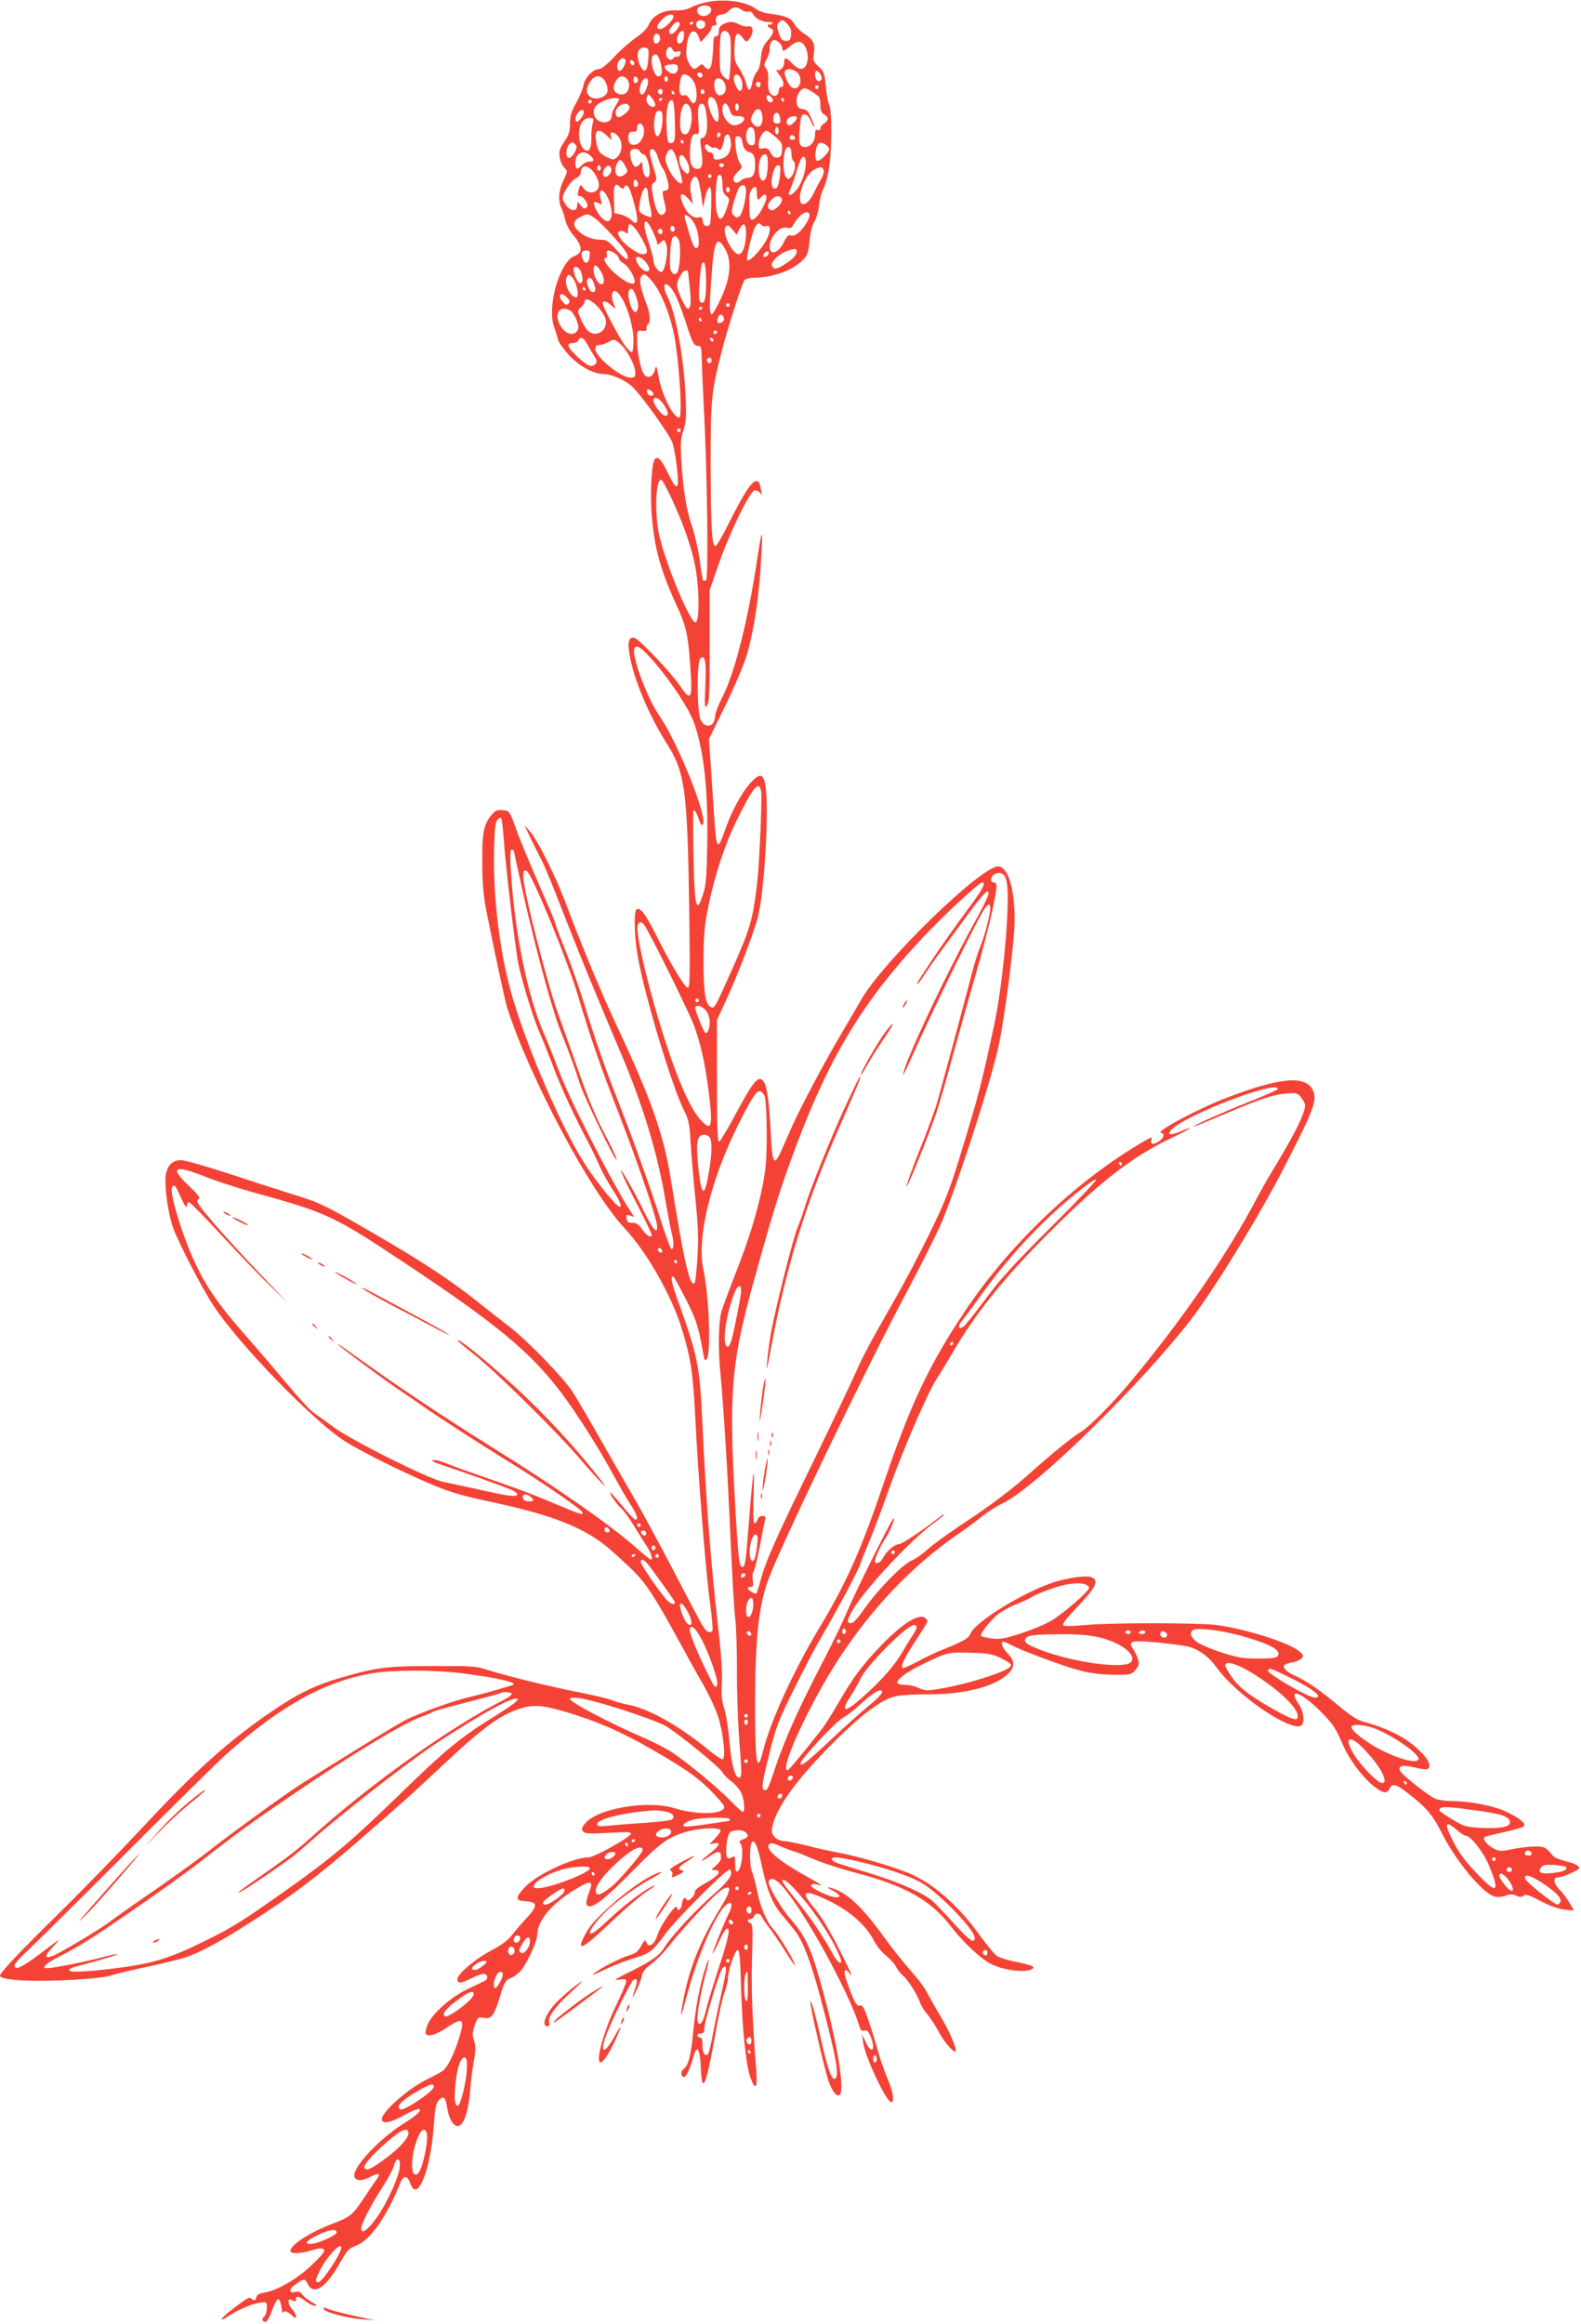 <?xml version="1.0" standalone="no"?>
<!DOCTYPE svg PUBLIC "-//W3C//DTD SVG 20010904//EN"
 "http://www.w3.org/TR/2001/REC-SVG-20010904/DTD/svg10.dtd">
<svg version="1.0" xmlns="http://www.w3.org/2000/svg"
 width="871pt" height="1280pt" viewBox="0 0 871 1280"
 preserveAspectRatio="xMidYMid meet">
<g transform="translate(0,1280) scale(0.1,-0.1)"
fill="#f44336" stroke="none">
<path d="M3875 12784 c-27 -7 -62 -20 -76 -28 -15 -9 -46 -14 -80 -13 -66 2
-124 -29 -145 -79 -9 -21 -35 -48 -71 -72 -32 -22 -86 -69 -120 -106 -36 -39
-70 -66 -81 -66 -34 0 -79 -46 -87 -87 -3 -21 -22 -66 -41 -100 -27 -48 -34
-73 -34 -115 0 -43 -6 -62 -31 -98 -25 -37 -30 -52 -26 -84 3 -21 14 -48 25
-59 20 -19 20 -20 -4 -71 -27 -57 -31 -114 -10 -154 7 -15 16 -44 20 -64 4
-20 22 -56 41 -79 55 -64 58 -101 10 -119 -82 -31 -153 -279 -112 -392 8 -24
18 -54 21 -68 3 -14 28 -50 56 -81 55 -62 138 -109 194 -109 42 0 111 -29 153
-64 45 -37 211 -267 228 -315 7 -22 18 -81 24 -132 15 -132 2 -141 -49 -35
-34 72 -55 95 -72 78 -18 -18 -27 -177 -18 -302 15 -190 47 -307 140 -510 53
-114 63 -165 76 -377 8 -136 -3 -146 -63 -56 -46 68 -219 250 -246 259 -28 9
-39 -14 -32 -69 16 -132 101 -342 207 -510 102 -160 115 -255 125 -909 5 -382
4 -438 -8 -438 -16 0 -97 134 -177 295 -57 113 -88 153 -106 135 -16 -16 -11
-159 9 -266 41 -224 188 -712 254 -841 25 -50 30 -73 35 -168 4 -60 15 -202
27 -315 16 -165 18 -231 11 -333 -5 -70 -11 -130 -15 -133 -26 -27 -57 108
-132 575 -38 238 -108 438 -286 817 -103 221 -190 429 -294 704 -57 150 -153
342 -195 390 l-31 35 31 -65 c18 -36 46 -94 65 -130 18 -36 70 -162 115 -280
79 -204 183 -458 320 -780 121 -283 201 -548 245 -805 14 -82 30 -166 35 -185
13 -45 13 -90 0 -90 -5 0 -30 66 -56 148 -56 176 -151 443 -229 642 -81 205
-138 368 -196 559 -28 90 -75 225 -105 299 -30 74 -54 139 -54 145 0 6 -40
101 -89 211 -48 111 -103 242 -121 291 -43 121 -42 120 -82 123 -29 3 -40 -2
-61 -28 -42 -50 -52 -100 -50 -265 0 -107 7 -180 21 -255 47 -236 103 -498
116 -540 123 -384 456 -1010 645 -1213 123 -131 260 -371 316 -552 50 -161 63
-246 75 -485 16 -327 58 -857 81 -1023 11 -81 17 -152 14 -157 -12 -20 -34 -9
-55 27 -13 21 -82 153 -155 293 -73 140 -166 312 -206 382 -41 70 -128 222
-194 338 -66 116 -138 239 -159 272 -52 81 -259 293 -355 365 -42 32 -121 94
-176 138 -134 108 -317 228 -565 371 -282 163 -295 169 -460 220 -80 25 -240
77 -356 115 -116 38 -227 69 -247 69 -46 0 -73 -26 -83 -77 -11 -57 12 -222
41 -299 32 -86 157 -327 217 -419 139 -215 560 -649 733 -756 99 -62 343 -182
494 -244 83 -34 166 -58 300 -86 351 -74 530 -146 669 -269 143 -128 167 -155
224 -241 31 -47 93 -155 139 -240 46 -85 109 -199 141 -254 32 -55 70 -136 84
-180 30 -93 44 -235 24 -235 -7 0 -43 24 -79 54 -164 133 -326 224 -437 246
-33 6 -75 18 -94 26 -19 8 -100 27 -180 43 -163 32 -400 90 -505 124 -64 20
-89 22 -295 21 -252 0 -318 -8 -500 -61 -148 -42 -248 -90 -390 -187 -241
-164 -423 -327 -724 -651 -123 -132 -327 -341 -452 -464 -218 -214 -324 -326
-324 -343 0 -17 84 -28 215 -28 166 0 361 15 401 31 16 6 101 26 189 45 88 19
183 42 210 51 80 25 195 87 346 183 261 167 382 259 659 500 217 189 265 233
429 387 222 208 320 277 436 308 72 18 127 10 290 -42 163 -53 289 -112 479
-225 136 -81 188 -119 254 -183 45 -44 82 -88 82 -97 0 -42 -150 -46 -275 -7
-149 46 -428 -2 -493 -86 -18 -22 -20 -31 -10 -42 10 -13 34 -14 140 -8 106 6
127 5 123 -6 -10 -23 -202 -129 -233 -129 -84 0 -287 -95 -351 -165 -55 -59
-53 -73 6 -77 66 -4 67 -24 6 -90 -27 -29 -64 -72 -82 -95 -22 -29 -58 -56
-113 -85 -91 -48 -188 -130 -188 -159 0 -26 21 -24 81 7 28 14 58 24 67 22 21
-4 22 -28 2 -38 -8 -5 -50 -24 -93 -45 -93 -44 -197 -136 -221 -196 -9 -22
-14 -45 -11 -50 12 -19 55 -8 113 31 92 62 104 53 72 -53 -26 -84 -60 -155
-86 -179 -11 -9 -48 -30 -84 -47 -115 -54 -275 -199 -255 -230 12 -20 48 -11
123 30 116 64 115 26 -1 -45 -132 -81 -282 -240 -275 -291 4 -28 39 -30 88 -5
48 25 60 20 36 -12 -9 -13 -42 -60 -72 -106 -63 -94 -73 -102 -180 -143 -119
-46 -224 -114 -224 -146 0 -18 54 -17 119 3 40 12 56 13 65 4 8 -8 -8 -30 -65
-84 -80 -77 -189 -141 -262 -153 -27 -4 -41 -12 -44 -24 -6 -21 -14 -24 -29
-9 -11 11 -23 3 -118 -70 -52 -40 -62 -63 -13 -30 54 36 136 72 178 77 39 6
39 6 39 -29 0 -20 -7 -41 -15 -48 -10 -8 -12 -17 -6 -23 16 -16 29 1 52 64 12
33 27 58 33 56 6 -2 14 -23 17 -48 3 -24 7 -38 7 -31 3 18 23 15 49 -10 20
-18 23 -19 23 -5 0 9 -9 26 -20 37 -11 11 -20 29 -20 40 0 18 3 19 20 10 16
-9 20 -8 20 5 0 22 17 19 54 -10 18 -14 41 -25 52 -25 13 1 7 7 -18 20 -20 11
-43 29 -52 41 -11 16 -21 20 -40 15 -36 -9 -35 17 2 42 49 34 51 34 67 2 34
-65 100 -21 180 120 37 66 48 77 86 91 79 30 169 158 247 352 16 37 38 34 52
-8 37 -112 111 65 129 309 8 111 12 131 30 150 26 25 35 15 45 -46 9 -58 33
-98 57 -98 32 0 59 74 69 193 4 56 14 132 21 169 10 52 10 76 1 107 -12 38
-11 47 10 104 10 26 15 28 44 23 42 -8 56 11 90 122 23 76 29 85 59 98 19 7
45 28 59 46 37 49 86 159 86 193 1 77 78 169 210 249 84 52 101 49 76 -14 -21
-54 -21 -80 2 -80 33 0 103 58 247 205 148 151 193 182 302 210 70 18 173 20
173 3 0 -7 -14 -26 -31 -44 l-31 -32 26 5 c40 8 31 -12 -25 -57 -57 -45 -57
-53 -1 -15 53 36 68 33 63 -15 -1 -8 -14 -25 -29 -37 -27 -23 -27 -23 -4 -23
43 0 20 -33 -48 -70 -42 -23 -64 -41 -62 -51 1 -9 -7 -24 -19 -34 -16 -15 -22
-16 -28 -6 -7 11 -10 11 -17 0 -4 -8 -8 -23 -9 -33 0 -21 -25 -36 -25 -15 0
36 -89 -88 -110 -154 -15 -47 -47 -68 -58 -37 -7 19 -10 18 -30 -18 -16 -30
-31 -42 -64 -51 -50 -15 -162 -72 -198 -102 -14 -11 10 -3 55 20 44 21 119 51
166 65 91 28 102 36 176 136 64 87 343 364 354 353 22 -22 -5 -63 -87 -134
-92 -79 -229 -226 -269 -288 -31 -51 -69 -78 -182 -135 -51 -25 -93 -48 -93
-49 0 -2 14 -2 30 1 23 3 30 0 30 -12 0 -9 -27 -73 -61 -143 -60 -125 -104
-281 -85 -300 12 -12 45 34 83 114 41 89 43 106 2 33 -55 -101 -86 -108 -54
-12 25 73 139 307 155 317 20 12 24 -3 11 -42 -22 -67 -21 -69 4 -18 14 28 28
65 31 83 5 23 19 41 52 65 25 17 72 66 104 107 85 107 250 282 287 303 53 31
51 -2 -8 -98 -109 -178 -167 -319 -201 -484 -29 -145 -23 -144 16 4 54 202
147 421 204 483 39 42 54 18 24 -39 -24 -47 -93 -219 -88 -219 3 0 18 29 34
64 16 36 34 67 40 71 27 17 17 -39 -38 -207 -33 -101 -66 -209 -73 -241 -13
-61 -34 -91 -45 -64 -8 22 13 151 41 254 28 101 26 125 -3 31 -29 -92 -50
-209 -62 -330 -12 -134 -27 -195 -53 -213 -19 -13 -18 -45 2 -45 11 0 36 52
50 108 21 78 39 49 43 -73 6 -141 32 -70 83 225 15 85 36 178 46 205 10 28 19
62 19 76 0 43 39 159 54 159 10 0 14 -48 19 -217 7 -232 27 -421 53 -491 25
-67 37 -53 31 36 -22 278 -29 461 -24 625 5 159 4 189 -8 194 -19 7 -19 23 -1
23 8 0 16 7 20 15 7 21 35 19 43 -2 4 -10 21 -36 39 -58 17 -22 57 -80 88
-129 31 -50 56 -86 56 -80 0 18 -91 169 -120 199 -36 37 -74 128 -90 215 -7
36 -19 81 -27 100 -16 41 -14 161 3 167 15 5 30 -34 53 -142 27 -127 56 -197
104 -256 23 -27 56 -67 73 -89 45 -55 88 -166 141 -362 93 -347 112 -458 78
-458 -16 0 -42 79 -75 230 -26 118 -50 204 -56 198 -6 -7 74 -359 99 -435 21
-63 47 -96 64 -80 26 27 -11 264 -87 547 -69 256 -97 319 -183 418 -59 68
-132 195 -122 212 22 35 70 -9 163 -148 129 -193 294 -512 333 -643 10 -31 16
-38 31 -33 14 4 22 -3 33 -30 32 -76 8 -106 -26 -33 l-20 42 6 -44 c10 -76
123 -319 153 -329 22 -7 13 57 -19 131 -17 40 -39 104 -50 142 -10 39 -33 114
-51 167 -27 81 -36 96 -51 92 -18 -6 -32 20 -72 133 -20 55 -13 82 11 49 26
-36 15 -7 -37 97 -66 132 -113 211 -161 268 -72 86 -46 95 88 30 119 -59 205
-135 248 -219 14 -28 43 -64 66 -82 22 -18 48 -46 57 -64 9 -17 25 -37 35 -45
25 -17 81 -105 96 -149 6 -19 25 -49 41 -67 16 -18 43 -60 61 -93 31 -60 85
-121 95 -110 10 9 -39 120 -87 199 -25 41 -55 94 -68 119 -12 25 -41 66 -64
92 -86 100 -115 136 -186 233 -121 165 -200 236 -290 259 -17 5 -14 0 12 -14
49 -26 56 -40 21 -40 -33 1 -139 52 -135 66 4 10 15 10 52 0 14 -4 -10 12 -53
36 -176 97 -256 163 -229 190 9 9 23 7 59 -10 27 -11 59 -24 73 -28 14 -3 66
-24 116 -45 50 -21 151 -54 225 -73 271 -70 417 -152 525 -293 71 -92 169
-184 227 -212 83 -40 224 -50 230 -16 1 6 -38 18 -88 28 -49 9 -101 25 -115
35 -13 11 -55 61 -91 111 -111 155 -237 269 -363 331 -75 37 -293 103 -413
125 -48 9 -131 27 -183 41 -52 13 -107 24 -123 24 -15 0 -36 9 -48 21 -17 17
-20 28 -14 57 19 102 133 261 330 458 154 155 263 237 339 259 33 9 100 13
186 13 197 -1 358 39 436 106 47 41 48 75 5 120 -17 17 -31 40 -31 49 0 21 3
21 48 -2 64 -34 293 -119 382 -142 58 -15 117 -22 183 -23 96 -1 99 0 122 26
19 23 22 33 15 57 -5 17 -16 41 -24 53 -27 38 -20 48 29 48 61 0 231 -19 275
-30 56 -15 112 -57 155 -117 104 -145 393 -345 460 -319 25 9 19 78 -10 120
-66 97 17 66 128 -48 63 -65 75 -83 120 -186 31 -71 103 -167 158 -212 55 -45
80 -51 94 -20 15 34 37 27 117 -37 87 -68 124 -113 168 -201 79 -159 228 -339
295 -356 15 -4 43 -2 60 5 25 9 39 9 59 0 19 -9 29 -9 40 0 11 10 30 4 94 -30
53 -27 98 -43 132 -47 l51 -5 -22 39 c-12 22 -38 56 -57 76 -35 37 -38 68 -7
68 22 0 115 41 115 50 0 15 -25 27 -78 40 -29 7 -59 19 -65 27 -41 50 -47 53
-104 53 -32 -1 -87 -7 -123 -15 -57 -12 -69 -12 -98 2 -35 17 -66 53 -54 64 4
4 52 16 107 28 55 12 104 26 109 31 15 15 -16 42 -86 77 -68 35 -206 63 -311
63 -32 0 -72 6 -90 13 -38 16 -186 134 -194 154 -11 29 12 34 82 18 51 -12 70
-13 75 -4 13 20 -1 49 -47 94 -72 73 -176 126 -318 164 -26 7 -72 37 -125 82
-102 86 -185 143 -243 168 -46 20 -72 45 -63 59 3 5 23 12 44 16 22 3 45 13
53 22 12 14 10 19 -13 39 -56 48 -300 125 -458 145 -110 13 -598 13 -730 -1
-68 -6 -106 -7 -113 0 -6 6 20 40 77 99 97 102 118 139 89 160 -21 16 -93 10
-188 -14 -162 -42 -468 -226 -490 -295 -7 -21 -45 -43 -150 -84 -38 -15 -103
-46 -143 -68 -40 -21 -76 -37 -79 -34 -12 12 9 56 72 151 36 55 65 102 65 106
0 4 -6 13 -14 19 -34 28 -130 -34 -256 -167 -95 -100 -144 -167 -226 -310 -31
-53 -72 -118 -92 -143 -114 -145 -176 -219 -184 -219 -47 0 128 378 288 621
183 278 401 505 644 674 47 32 110 78 140 103 30 24 82 57 115 73 179 85 751
643 1036 1011 129 168 377 571 516 843 166 322 183 370 153 426 -42 77 -185
63 -469 -46 -163 -62 -408 -194 -363 -195 20 0 14 -28 -10 -44 -32 -23 -52
-20 -45 4 5 20 3 19 -41 -6 -370 -215 -741 -567 -990 -942 -193 -289 -297
-510 -437 -922 -129 -383 -210 -565 -360 -814 -142 -237 -269 -513 -311 -679
-33 -134 -44 -75 -44 249 0 365 19 548 73 694 68 186 526 1138 750 1560 78
146 165 319 195 385 77 173 258 722 317 965 36 148 95 601 95 724 0 168 -35
286 -87 294 -86 13 -638 -522 -759 -735 -15 -26 -64 -111 -110 -188 -91 -154
-222 -401 -271 -510 -17 -38 -42 -96 -56 -127 -44 -100 -53 -83 -62 119 -9
172 -23 252 -48 267 -26 15 -54 -22 -148 -197 -41 -77 -81 -143 -87 -145 -9
-3 -12 78 -12 334 l0 337 54 116 c59 128 149 363 171 448 37 143 63 599 42
726 -12 69 -31 71 -85 12 -49 -55 -108 -166 -141 -267 -13 -38 -27 -68 -32
-68 -14 0 -17 28 -35 312 l-18 268 87 177 c48 98 100 219 116 269 38 117 68
299 81 492 15 228 11 245 -16 67 -51 -344 -125 -640 -194 -774 -22 -42 -40
-89 -40 -102 0 -62 -53 -77 -80 -24 -20 40 -22 317 -2 337 26 26 34 -12 28
-147 -5 -116 -4 -128 9 -111 13 17 15 72 15 329 l0 308 46 132 c63 183 177
417 203 417 11 0 25 -8 31 -17 8 -14 9 -12 4 12 -9 49 -13 55 -28 55 -24 0
-66 -64 -141 -213 -38 -77 -75 -142 -82 -144 -21 -7 -27 102 -28 447 0 360 4
403 61 624 33 129 112 377 126 393 6 7 27 13 47 13 106 0 220 41 275 99 25 26
30 41 36 103 4 46 14 86 27 108 11 19 23 60 26 91 3 31 14 74 26 96 11 22 25
78 31 124 14 113 13 305 -2 332 -6 12 -15 57 -18 101 -7 71 -10 81 -40 109
-30 28 -32 34 -26 74 7 55 -4 76 -54 108 -22 14 -46 38 -55 55 -16 31 -48 44
-137 55 -26 3 -57 14 -70 24 -58 46 -193 62 -293 35z m41 -29 c9 -23 -16 -46
-45 -43 -29 3 -41 35 -19 49 21 14 58 10 64 -6z m171 -10 c12 -8 28 -12 36 -9
10 3 20 -3 27 -16 13 -24 54 -43 88 -41 13 0 20 -3 17 -9 -4 -6 -11 -8 -16 -5
-5 4 -9 1 -9 -5 0 -6 7 -13 15 -16 23 -9 18 -30 -17 -69 -25 -30 -32 -47 -36
-93 -3 -36 -11 -64 -22 -77 -10 -11 -22 -37 -25 -58 -10 -53 -22 -55 -35 -5
-6 24 -24 61 -38 82 -23 34 -27 49 -26 108 2 83 13 100 42 64 25 -32 26 -32
46 -1 21 32 13 68 -13 60 -10 -3 -31 1 -47 10 -35 18 -52 19 -87 3 -20 -10
-27 -20 -27 -40 0 -18 -5 -28 -15 -28 -11 0 -15 -10 -15 -37 0 -21 -3 -62 -6
-90 -6 -55 -20 -67 -44 -38 -12 14 -15 14 -30 0 -25 -22 -35 -19 -55 19 -14
26 -17 46 -12 91 9 85 44 110 68 48 l9 -25 30 32 c17 18 30 38 30 46 0 8 7 14
16 14 10 0 14 6 10 15 -9 24 4 45 29 45 12 0 30 9 40 20 22 24 43 25 72 5z
m-377 -37 c0 -19 -52 -68 -72 -68 -26 0 -22 19 9 52 27 29 63 38 63 16z m175
-43 c0 -23 -34 -33 -45 -14 -13 20 1 40 24 37 13 -2 21 -10 21 -23z m454 1
c16 -17 22 -33 19 -57 -2 -29 -7 -34 -28 -34 -20 0 -28 8 -39 42 -12 34 -13
44 -2 57 18 21 24 20 50 -8z m-594 5 c3 -5 -6 -22 -19 -38 -18 -20 -28 -25
-36 -17 -8 8 -5 18 10 37 22 28 35 33 45 18z m75 5 c0 -3 -4 -8 -10 -11 -5 -3
-10 -1 -10 4 0 6 5 11 10 11 6 0 10 -2 10 -4z m-52 -78 c-4 -40 -38 -54 -38
-16 0 24 16 48 33 48 4 0 7 -15 5 -32z m253 5 c10 -26 4 -231 -7 -242 -3 -3
-15 5 -27 17 -20 20 -22 33 -22 120 0 53 3 105 7 115 11 26 37 21 49 -10z
m-387 -27 c-3 -9 -12 -16 -20 -16 -18 0 -19 47 -1 53 16 5 29 -17 21 -37z
m660 -12 c9 -8 16 -22 16 -30 0 -20 8 -18 42 11 16 14 38 25 48 25 40 0 65
-83 40 -131 -15 -27 -42 -24 -75 11 -35 36 -45 38 -45 6 0 -28 -24 -51 -41
-40 -7 4 0 -9 15 -29 27 -35 30 -67 6 -67 -5 0 -10 -9 -10 -20 0 -29 -30 -38
-47 -14 -9 12 -13 37 -11 70 2 34 -2 57 -12 68 -12 16 -12 22 3 48 9 16 17 40
17 53 0 53 23 70 54 39z m-722 -84 c-2 -30 -8 -59 -13 -65 -25 -25 -61 83 -38
111 7 8 22 14 33 12 19 -3 21 -9 18 -58z m134 45 c4 -10 13 -13 26 -9 16 5 19
2 16 -13 -2 -10 -10 -17 -18 -15 -7 2 -17 -2 -21 -9 -11 -19 -39 -2 -39 24 0
37 25 52 36 22z m-66 -75 c12 -51 8 -70 -15 -70 -23 0 -47 95 -28 113 17 18
32 3 43 -43z m-195 21 c8 -14 -16 -61 -32 -61 -16 0 -17 42 -1 58 14 14 25 15
33 3z m50 -19 c0 -18 -20 -15 -23 4 -3 10 1 15 10 12 7 -3 13 -10 13 -16z
m240 -26 c0 -31 -28 -42 -53 -20 -28 23 -28 31 1 37 37 7 52 3 52 -17z m653
-22 c39 -27 21 -105 -21 -88 -20 7 -50 71 -43 90 7 18 36 18 64 -2z m133 -15
c8 -16 8 -24 0 -32 -14 -14 -31 6 -31 36 0 23 17 22 31 -4z m-651 -5 c0 -17
-22 -14 -28 4 -2 7 3 12 12 12 9 0 16 -7 16 -16z m-48 -34 c21 -39 21 -111 1
-118 -7 -2 -18 8 -25 22 -8 18 -17 25 -29 21 -12 -4 -19 1 -24 15 -6 19 1 75
12 93 11 18 47 0 65 -33z m258 21 c15 -29 13 -71 -4 -71 -16 0 -41 64 -31 80
10 16 23 12 35 -9z m-764 1 c20 -13 36 -54 30 -78 -8 -30 -61 -47 -91 -29 -27
17 -29 44 -5 83 19 31 43 40 66 24z m130 0 c35 -23 21 -92 -19 -92 -45 0 -60
37 -31 78 16 23 31 27 50 14z m69 -12 c0 -7 -6 -15 -12 -17 -8 -3 -13 4 -13
17 0 13 5 20 13 18 6 -3 12 -11 12 -18z m165 5 c0 -8 -4 -15 -10 -15 -5 0 -10
7 -10 15 0 8 5 15 10 15 6 0 10 -7 10 -15z m-110 -15 c0 -24 -20 -70 -31 -70
-16 0 -20 22 -9 55 12 37 40 48 40 15z m424 -13 c12 -33 -2 -62 -29 -62 -21 0
-36 42 -28 75 8 31 45 22 57 -13z m196 -2 c0 -8 -4 -15 -9 -15 -13 0 -22 16
-14 24 11 11 23 6 23 -9z m320 -15 c0 -5 -4 -10 -10 -10 -5 0 -10 5 -10 10 0
6 5 10 10 10 6 0 10 -4 10 -10z m2 -54 c4 -6 8 -28 8 -48 0 -27 6 -40 20 -48
11 -6 20 -17 20 -25 0 -8 -9 -19 -20 -25 -11 -6 -20 -18 -20 -26 0 -10 -6 -14
-15 -10 -11 4 -15 -2 -15 -26 0 -38 -25 -68 -55 -68 -31 0 -37 21 -29 107 6
63 9 73 26 73 12 0 24 -12 34 -35 8 -19 17 -35 19 -35 7 0 -23 70 -36 87 -6 7
-20 13 -31 13 -39 0 -40 77 -1 107 13 10 23 9 52 -9 20 -12 39 -27 43 -32z
m-862 29 c0 -8 -4 -15 -9 -15 -13 0 -22 16 -14 24 11 11 23 6 23 -9z m232 0
c0 -5 -5 -11 -11 -13 -6 -2 -11 4 -11 13 0 9 5 15 11 13 6 -2 11 -8 11 -13z
m-167 -5 c3 -5 1 -10 -4 -10 -6 0 -11 5 -11 10 0 6 2 10 4 10 3 0 8 -4 11 -10z
m-105 -67 c0 -19 -30 -13 -43 8 -6 9 -7 25 -3 35 7 18 9 18 27 -5 10 -13 19
-30 19 -38z m644 17 c-14 -14 -39 14 -29 31 5 8 12 6 23 -5 11 -11 13 -19 6
-26z m-305 -12 c13 -37 14 -98 2 -98 -22 0 -59 95 -48 124 9 23 34 9 46 -26z
m-539 25 c0 -5 -9 -21 -20 -38 -11 -16 -20 -40 -20 -52 0 -52 -84 -47 -97 5
-8 32 5 53 48 74 34 18 89 24 89 11z m240 3 c0 -3 -4 -8 -10 -11 -5 -3 -10 -1
-10 4 0 6 5 11 10 11 6 0 10 -2 10 -4z m670 -6 c0 -5 -2 -10 -4 -10 -3 0 -8 5
-11 10 -3 6 -1 10 4 10 6 0 11 -4 11 -10z m-1060 -10 c0 -5 -4 -10 -10 -10 -5
0 -10 5 -10 10 0 6 5 10 10 10 6 0 10 -4 10 -10z m458 -109 c2 -94 0 -112 -13
-117 -25 -10 -30 3 -33 94 -4 90 9 147 31 139 8 -2 13 -37 15 -116z m-251 83
c4 -10 -4 -24 -23 -40 -32 -26 -47 -26 -52 0 -8 39 61 76 75 40z m333 -3 c23
-43 6 -151 -24 -151 -23 0 -30 20 -29 76 2 79 29 118 53 75z m93 -52 c8 -69
-2 -119 -26 -119 -10 0 -11 -14 -3 -69 11 -77 5 -101 -23 -101 -28 0 -41 30
-40 87 2 78 12 108 33 105 17 -3 18 2 14 63 -7 80 -1 107 21 103 12 -2 18 -20
24 -69z m127 36 c10 -31 16 -35 46 -35 23 0 34 -5 34 -15 0 -16 -30 -35 -55
-35 -29 0 -65 46 -65 85 0 46 25 47 40 0z m50 15 c0 -11 -4 -20 -10 -20 -5 0
-10 9 -10 20 0 11 5 20 10 20 6 0 10 -9 10 -20z m-864 -54 c-9 -15 -21 -26
-26 -26 -16 0 -12 32 7 52 25 27 40 6 19 -26z m988 28 c22 -59 -11 -108 -45
-66 -16 20 -16 25 -2 52 16 33 37 39 47 14z m-544 -38 c0 -49 -14 -96 -29 -96
-14 0 -22 49 -15 96 5 34 11 44 25 44 16 0 19 -8 19 -44z m648 1 c3 -22 -1
-27 -17 -27 -15 0 -21 6 -21 23 0 46 33 49 38 4z m92 4 c0 -12 -29 -41 -40
-41 -16 0 -22 21 -10 35 14 17 50 20 50 6z m-1125 -33 c-5 -18 -8 -49 -7 -68
1 -52 -7 -80 -23 -80 -24 0 -45 42 -45 90 0 55 22 90 57 90 24 0 25 -2 18 -32z
m281 -23 c9 -36 -14 -84 -43 -91 -30 -8 -44 9 -41 46 2 19 9 25 26 24 17 0 22
5 22 23 0 31 28 30 36 -2z m608 -11 c3 -9 6 -31 6 -50 0 -27 -4 -34 -20 -34
-23 0 -36 37 -26 75 7 28 31 33 40 9z m136 -4 c0 -11 -4 -20 -10 -20 -5 0 -10
9 -10 20 0 11 5 20 10 20 6 0 10 -9 10 -20z m-947 -27 c28 -26 29 -27 23 -5
-9 29 14 30 39 2 26 -29 25 -85 -2 -112 -21 -20 -23 -20 -56 -5 -45 22 -53 33
-62 84 -11 69 9 81 58 36z m930 -8 c34 -29 38 -38 35 -72 -2 -30 -7 -39 -25
-41 -16 -2 -26 5 -37 26 -12 24 -20 28 -41 25 -22 -5 -25 -2 -25 24 0 32 25
73 43 73 7 -1 29 -16 50 -35z m-303 16 c0 -6 -4 -13 -10 -16 -5 -3 -10 1 -10
9 0 9 5 16 10 16 6 0 10 -4 10 -9z m55 -34 c8 -43 -9 -85 -40 -97 -39 -15 -55
-12 -55 10 0 11 -6 20 -14 20 -19 0 -39 27 -31 40 5 8 12 6 24 -4 10 -9 21
-13 24 -10 4 4 13 1 22 -6 12 -10 16 -8 25 15 5 14 10 32 10 39 0 7 3 16 7 19
13 14 22 6 28 -26z m355 12 c0 -5 -7 -9 -15 -9 -15 0 -20 12 -9 23 8 8 24 -1
24 -14z m-296 -1 c3 -7 7 -25 10 -40 4 -16 15 -30 29 -34 30 -9 37 -22 37 -74
0 -50 -13 -70 -44 -70 -11 0 -27 -7 -37 -16 -10 -9 -23 -13 -28 -9 -18 11 -12
35 15 60 24 23 25 25 9 49 -9 14 -19 52 -22 86 -5 52 -3 60 11 60 9 0 18 -6
20 -12z m-319 -18 c3 -5 1 -10 -4 -10 -6 0 -11 5 -11 10 0 6 2 10 4 10 3 0 8
-4 11 -10z m-599 -59 c-9 -17 -23 -31 -31 -31 -21 0 -19 54 1 75 15 14 19 15
31 2 13 -13 13 -18 -1 -46z m1402 21 c5 -17 -53 -76 -68 -67 -16 10 -7 84 12
96 14 9 49 -10 56 -29z m-208 -26 c0 -19 5 -38 10 -41 16 -10 11 -61 -8 -85
-17 -20 -19 -21 -32 -5 -15 18 -18 92 -7 138 11 40 37 35 37 -7z m-834 9 c4
-8 12 -15 20 -15 21 0 45 -106 27 -123 -13 -14 -33 17 -33 52 -1 33 -2 35 -15
17 -8 -10 -20 -16 -28 -13 -16 6 -32 71 -22 87 9 15 45 12 51 -5z m99 -33 c7
-23 18 -49 25 -57 16 -19 38 -97 33 -112 -3 -7 -11 -13 -19 -13 -17 0 -17 -8
-3 -66 9 -34 9 -47 -1 -59 -22 -27 -47 8 -61 87 -12 64 -11 72 5 83 16 13 16
17 -3 80 -26 82 -27 108 -5 103 10 -2 22 -21 29 -46z m107 -23 c28 -100 31
-119 21 -119 -32 0 -98 113 -86 147 22 62 43 53 65 -28z m-480 34 c24 -22 23
-33 -5 -33 -13 0 -32 -9 -42 -20 -26 -28 -35 -25 -35 13 0 55 43 76 82 40z
m538 -43 c7 -16 9 -37 6 -46 -6 -15 -8 -15 -26 1 -34 30 -39 113 -5 85 7 -6
18 -24 25 -40z m440 -6 c0 -30 -5 -64 -11 -75 -17 -32 -39 -5 -39 48 0 50 14
83 35 83 11 0 15 -13 15 -56z m210 7 c0 -47 -28 -122 -56 -152 -32 -34 -49
-29 -30 9 7 15 21 54 31 87 21 73 33 97 46 90 5 -4 9 -19 9 -34z m-997 -13
c18 -32 18 -33 -3 -50 -38 -31 -66 13 -40 63 15 26 22 24 43 -13z m545 1 c-2
-6 -8 -10 -13 -10 -5 0 -11 4 -13 10 -2 6 4 11 13 11 9 0 15 -5 13 -11z m-708
-52 c23 -37 25 -68 8 -85 -19 -19 -55 -14 -72 10 -18 25 -21 23 -30 -14 -5
-21 -3 -28 9 -28 8 0 22 -11 31 -26 13 -20 14 -28 5 -37 -10 -9 -17 -7 -32 12
-19 23 -19 23 -19 2 0 -35 -30 -38 -57 -7 -12 15 -23 35 -23 44 0 30 45 97 73
110 15 7 27 21 27 31 0 50 47 44 80 -12z m30 38 c0 -8 -4 -15 -10 -15 -5 0
-10 7 -10 15 0 8 5 15 10 15 6 0 10 -7 10 -15z m58 -7 c4 -22 -28 -52 -41 -39
-7 7 -7 19 1 37 13 27 35 28 40 2z m929 -34 c-6 -59 -18 -81 -36 -70 -24 15
-1 126 26 126 13 0 15 -9 10 -56z m240 29 c4 -9 -2 -30 -12 -47 -10 -17 -29
-52 -41 -78 -46 -93 -98 -79 -69 20 17 56 48 100 79 112 31 13 36 12 43 -7z
m-617 -33 c0 -5 -4 -10 -10 -10 -5 0 -10 5 -10 10 0 6 5 10 10 10 6 0 10 -4
10 -10z m60 -46 c0 -34 5 -50 21 -63 20 -16 20 -17 2 -71 -23 -69 -44 -73 -56
-10 -8 46 -3 172 8 190 13 21 25 -2 25 -46z m-128 5 c4 -19 11 -56 14 -84 l7
-50 11 54 c6 30 17 56 24 59 10 3 12 -20 10 -105 -3 -100 -4 -108 -23 -108
-14 0 -21 8 -23 26 -2 21 -8 26 -22 22 -28 -7 -58 14 -80 57 -35 68 -20 95 24
43 l23 -27 -9 50 c-7 34 -7 58 1 77 14 37 34 30 43 -14z m-339 7 c6 -15 -1
-26 -15 -26 -4 0 -8 9 -8 20 0 23 15 27 23 6z m-95 -28 c10 -10 15 -10 22 2
15 25 30 -1 55 -96 25 -98 20 -122 -19 -85 -14 13 -40 26 -58 30 l-33 7 -3 77
c-3 79 6 95 36 65z m692 -18 c0 -48 -20 -128 -36 -141 -12 -10 -18 -9 -31 4
-15 15 -15 21 1 79 10 34 22 68 28 75 19 23 38 15 38 -17z m-540 -15 c0 -13 5
-46 12 -74 6 -28 9 -53 6 -56 -2 -3 -20 2 -38 11 -31 16 -32 19 -27 59 8 56
25 98 37 90 5 -3 10 -17 10 -30z m450 20 c0 -8 -4 -15 -10 -15 -5 0 -10 7 -10
15 0 8 5 15 10 15 6 0 10 -7 10 -15z m150 -20 c0 -39 7 -43 25 -18 7 9 17 13
23 9 22 -14 -44 -136 -74 -136 -10 0 -14 13 -15 43 0 23 -1 56 -1 74 -2 31 16
63 33 63 5 0 9 -16 9 -35z m-820 -27 c11 -24 20 -60 20 -81 0 -67 -45 -58 -86
18 -20 39 -15 52 14 36 19 -10 20 -9 12 20 -18 63 13 67 40 7z m957 -4 c8 -21
-40 -69 -61 -61 -22 9 -20 33 4 57 24 24 48 26 57 4z m48 -74 c3 -5 1 -10 -4
-10 -6 0 -11 5 -11 10 0 6 2 10 4 10 3 0 8 -4 11 -10z m105 -18 c0 -10 -14
-37 -30 -60 -31 -41 -61 -59 -80 -47 -5 3 -20 -14 -32 -39 -29 -61 -78 -76
-78 -25 0 53 56 115 94 105 20 -5 28 -1 37 16 30 59 89 92 89 50z m-1187 -11
c39 -25 174 -174 182 -201 13 -42 -8 -34 -58 23 -46 51 -56 57 -90 57 -48 0
-95 20 -127 54 -27 30 -22 52 21 73 32 17 39 16 72 -6z m558 -44 c20 -44 25
-112 10 -122 -13 -8 -23 10 -44 80 -33 109 -33 109 -8 95 13 -6 31 -30 42 -53z
m-236 -29 c14 -29 25 -59 25 -67 0 -11 5 -10 20 4 19 17 20 17 31 -11 12 -32
-5 -139 -24 -151 -14 -9 -47 34 -47 61 0 13 -11 56 -25 96 -27 78 -32 120 -15
120 6 0 22 -24 35 -52z m-49 -61 c26 -51 25 -67 -7 -67 -28 0 -108 59 -125 93
-13 24 -13 28 1 33 8 4 22 1 30 -6 13 -10 15 -8 15 12 0 14 3 28 7 32 10 10
48 -37 79 -97z m564 50 c0 -65 -18 -117 -40 -117 -38 0 -97 127 -71 153 10 9
17 6 36 -17 l23 -29 16 32 c21 40 36 31 36 -22z m85 43 c4 -6 15 -8 26 -5 30
10 25 -42 -10 -96 -35 -54 -87 -104 -95 -91 -6 11 27 150 44 182 12 22 25 26
35 10z m-480 -30 c-5 -8 -11 -8 -17 -2 -6 6 -7 16 -3 22 5 8 11 8 17 2 6 -6 7
-16 3 -22z m-65 -5 c0 -8 -4 -15 -9 -15 -13 0 -22 16 -14 24 11 11 23 6 23 -9z
m91 -52 c10 -27 6 -134 -7 -168 -10 -24 -33 -17 -40 11 -8 30 0 156 10 173 12
19 26 12 37 -16z m252 -41 c43 -73 32 -172 -35 -304 -51 -103 -56 -79 -37 166
13 181 29 211 72 138z m395 -24 c-2 -14 -22 -36 -52 -55 -54 -37 -74 -41 -83
-17 -8 20 35 64 79 80 50 18 60 17 56 -8z m-1140 -20 c-4 -40 -25 -48 -38 -13
-12 32 -6 45 21 45 17 0 20 -6 17 -32z m140 16 c12 -8 22 -21 22 -28 0 -7 11
-18 24 -26 14 -7 35 -32 48 -57 29 -56 14 -71 -40 -39 -69 41 -139 126 -103
126 5 0 7 9 4 20 -7 24 13 26 45 4z m841 -10 c-6 -7 -15 -11 -21 -8 -5 3 -4
12 3 20 6 7 15 11 21 8 5 -3 4 -12 -3 -20z m-663 -49 c20 -30 11 -49 -17 -35
-25 14 -52 56 -44 70 9 14 41 -4 61 -35z m324 -100 c0 -93 -9 -123 -30 -110
-9 6 -11 32 -7 99 3 50 9 99 13 109 14 36 24 -6 24 -98z m-576 53 c20 -37 16
-71 -7 -62 -18 7 -37 48 -37 80 0 35 20 26 44 -18z m-114 6 c14 -36 12 -64 -4
-64 -13 0 -36 48 -36 76 0 24 30 15 40 -12z m590 4 c0 -2 5 -43 10 -91 9 -88
6 -117 -12 -117 -12 0 -58 100 -58 128 0 30 30 82 47 82 7 0 13 -1 13 -2z
m-612 -91 c13 -51 1 -69 -28 -42 -26 23 -40 74 -28 98 9 17 11 18 28 2 10 -9
23 -35 28 -58z m416 32 c43 -51 90 -160 115 -271 30 -128 54 -478 33 -478 -33
0 -95 122 -114 226 -11 62 -13 65 -20 37 -9 -36 -35 -50 -56 -29 -20 19 -42
119 -42 189 0 57 0 58 28 55 21 -2 26 1 24 14 -1 9 2 19 8 23 16 10 12 60 -10
115 -30 77 -41 132 -28 147 16 20 24 16 62 -28z m-324 -5 c15 -38 12 -56 -7
-52 -17 3 -37 54 -27 70 10 15 25 8 34 -18z m445 -58 c13 -22 40 -90 60 -151
40 -126 47 -140 72 -140 16 0 18 -10 19 -80 1 -44 7 -165 12 -270 18 -328 26
-931 12 -940 -6 -4 -14 -5 -17 -2 -2 3 -11 53 -18 110 -8 58 -26 138 -40 179
-32 90 -53 216 -61 368 -6 97 -4 125 11 170 15 46 17 75 12 189 -10 213 -54
455 -98 543 -41 80 -9 102 36 24z m-490 24 c3 -5 1 -10 -4 -10 -6 0 -11 5 -11
10 0 6 2 10 4 10 3 0 8 -4 11 -10z m273 -27 c19 -47 23 -77 12 -93 -9 -13 -12
-13 -24 3 -17 22 -31 92 -21 107 11 17 22 11 33 -17z m-70 -29 c35 -62 62
-160 62 -230 0 -36 -4 -64 -10 -64 -5 0 -23 18 -39 40 -33 46 -121 212 -121
229 0 18 22 13 48 -11 23 -21 25 -22 17 -3 -15 39 -17 55 -11 71 9 23 28 12
54 -32z m-303 6 c15 -16 16 -23 6 -33 -10 -9 -16 -7 -32 12 -31 38 -7 57 26
21z m169 -50 c19 -22 39 -52 42 -67 10 -39 -14 -77 -53 -81 -34 -3 -60 23 -88
92 -14 34 -14 37 5 53 11 10 20 23 20 30 0 26 39 12 74 -27z m726 10 c0 -5 -4
-10 -10 -10 -5 0 -10 5 -10 10 0 6 5 10 10 10 6 0 10 -4 10 -10z m-150 -14 c0
-3 -4 -8 -10 -11 -5 -3 -10 -1 -10 4 0 6 5 11 10 11 6 0 10 -2 10 -4z m-731
-15 c27 -15 57 -89 44 -109 -19 -32 -59 -26 -87 11 -49 65 -20 131 43 98z
m849 -44 c2 -10 -4 -20 -13 -23 -21 -9 -28 0 -20 26 8 24 28 22 33 -3z m-123
-7 c3 -5 1 -10 -4 -10 -6 0 -11 5 -11 10 0 6 2 10 4 10 3 0 8 -4 11 -10z m85
-70 c0 -5 -4 -10 -10 -10 -5 0 -10 5 -10 10 0 6 5 10 10 10 6 0 10 -4 10 -10z
m-717 -62 c10 -18 27 -48 39 -66 19 -30 19 -35 6 -49 -20 -19 -46 -7 -105 50
-49 47 -54 67 -18 67 14 0 28 7 31 15 10 24 29 17 47 -17z m698 19 c-1 -12
-15 -9 -19 4 -3 6 1 10 8 8 6 -3 11 -8 11 -12z m-513 -22 c36 -31 82 -118 82
-157 0 -24 -4 -28 -28 -28 -51 0 -192 115 -192 157 0 17 6 23 23 23 12 1 33 7
47 15 33 19 34 19 68 -10z m502 -90 c0 -8 -4 -15 -9 -15 -13 0 -22 16 -14 24
11 11 23 6 23 -9z m-320 -186 c0 -5 -6 -9 -14 -9 -15 0 -28 24 -19 34 7 7 33
-13 33 -25z m57 -58 c26 -39 29 -61 9 -61 -19 0 -66 61 -66 84 0 28 32 15 57
-23z m93 -141 c0 -5 -4 -10 -10 -10 -5 0 -10 5 -10 10 0 6 5 10 10 10 6 0 10
-4 10 -10z m-43 -391 c77 -169 121 -310 133 -425 14 -123 10 -236 -8 -242 -28
-9 -174 344 -203 493 -24 123 -15 302 14 292 7 -2 35 -55 64 -118z m-104 -884
c99 -114 199 -269 224 -345 54 -164 75 -374 69 -680 -3 -157 -7 -207 -22 -254
-29 -88 -40 -82 -47 26 -6 77 -10 348 -8 423 1 27 16 8 31 -38 8 -26 16 -35
22 -29 31 31 -135 448 -239 599 -69 101 -154 329 -138 370 10 27 39 8 108 -72z
m590 -712 c7 -36 -10 -413 -23 -521 -24 -192 -38 -239 -137 -462 -95 -212 -96
-215 -116 -207 -31 12 -42 85 -41 262 1 144 5 190 28 300 33 161 92 340 151
459 94 192 126 230 138 169z m-1419 -250 c10 -152 65 -619 82 -703 22 -104 80
-291 115 -373 17 -38 52 -126 79 -197 45 -120 115 -269 193 -416 17 -33 43
-87 57 -119 13 -32 46 -92 72 -132 48 -74 61 -112 34 -96 -22 12 -124 140
-177 221 -143 218 -357 723 -428 1012 -55 226 -84 488 -79 721 2 113 7 161 17
172 7 9 17 15 21 12 4 -2 10 -48 14 -102z m56 -77 c0 -2 23 -104 50 -227 73
-325 164 -659 211 -774 42 -104 74 -191 104 -285 22 -70 193 -425 201 -417 4
3 -18 52 -48 109 -67 127 -101 207 -177 424 -33 93 -78 221 -101 284 -42 116
-144 500 -175 662 -19 93 -15 129 9 109 32 -27 223 -492 279 -681 78 -260 120
-380 242 -695 97 -252 195 -541 195 -579 0 -25 -2 -27 -16 -15 -9 7 -33 49
-55 94 -49 102 -129 244 -129 228 0 -6 38 -86 85 -177 47 -91 85 -170 85 -176
0 -22 -26 -8 -52 28 -20 29 -33 38 -55 37 -22 0 -29 5 -31 23 -3 21 -1 23 19
17 l23 -8 -19 29 c-99 151 -344 631 -399 784 -22 58 -56 145 -78 194 -92 210
-163 559 -184 904 -5 80 -3 112 5 112 6 0 11 -2 11 -4z m2716 -173 c21 -111
-19 -557 -71 -798 -74 -343 -84 -379 -190 -725 -52 -170 -79 -240 -162 -410
-55 -113 -142 -279 -195 -370 -135 -236 -171 -303 -217 -407 -22 -50 -123
-262 -224 -470 -214 -438 -268 -560 -295 -661 -11 -40 -22 -75 -25 -78 -6 -7
-47 18 -47 28 0 5 7 8 16 8 14 0 16 7 11 40 -3 21 -1 40 4 42 4 2 20 64 34
138 14 74 28 143 31 153 4 12 0 17 -16 17 -13 0 -24 -8 -27 -20 -3 -11 -10
-20 -16 -20 -7 0 -8 53 -5 163 6 193 -4 130 -27 -168 -16 -205 -20 -235 -35
-235 -15 0 -20 32 -30 179 -49 783 -39 920 100 1421 111 399 146 508 242 760
179 468 364 767 680 1104 115 122 312 306 329 306 24 0 1 -42 -90 -163 -54
-73 -134 -186 -178 -252 -94 -142 -96 -145 -89 -145 3 0 23 26 43 58 21 31 65
94 98 138 33 45 98 134 145 198 47 64 91 116 98 116 20 0 8 -30 -80 -190 -152
-278 -366 -733 -383 -815 -4 -16 14 15 38 70 124 280 382 804 415 845 17 21
21 23 27 9 7 -19 -27 -158 -55 -224 -11 -26 -29 -83 -41 -128 -26 -104 -164
-616 -194 -722 -12 -44 -55 -160 -94 -258 -40 -98 -74 -193 -77 -210 -7 -40
125 285 166 408 16 50 55 182 85 295 31 113 89 320 130 461 66 230 115 437
115 490 0 10 -7 19 -15 19 -23 0 -18 36 8 47 32 15 55 -1 63 -44z m-1998 -236
c24 -28 251 -487 276 -557 38 -105 62 -213 82 -376 22 -181 14 -208 -46 -142
-40 43 -82 124 -134 260 -107 278 -236 777 -211 817 8 15 20 14 33 -2z m302
-417 c0 -5 -4 -10 -10 -10 -5 0 -10 5 -10 10 0 6 5 10 10 10 6 0 10 -4 10 -10z
m39 -56 c13 -16 21 -41 21 -63 0 -38 -14 -70 -26 -58 -10 9 -54 120 -54 135 0
22 38 13 59 -14z m3151 -432 c0 -4 -65 -33 -145 -65 -154 -61 -327 -138 -322
-143 1 -2 74 28 162 65 210 90 278 112 351 118 57 5 62 4 82 -22 12 -15 22
-34 22 -41 0 -47 -61 -168 -190 -379 -20 -33 -63 -109 -95 -170 -150 -282
-405 -651 -676 -975 -99 -119 -229 -250 -275 -277 -43 -25 -159 -119 -272
-220 -108 -98 -229 -188 -402 -302 -69 -46 -145 -102 -170 -125 -25 -23 -64
-51 -88 -61 -52 -23 -187 -161 -261 -267 -35 -51 -60 -78 -72 -78 -24 0 -24
11 1 59 51 101 313 386 443 483 37 27 67 52 67 55 0 3 -6 1 -12 -4 -99 -77
-218 -158 -236 -158 -26 -2 -68 -38 -88 -77 -15 -28 -44 -38 -44 -15 1 18 36
94 60 127 21 30 58 122 41 105 -17 -18 -206 -398 -251 -504 -24 -57 -79 -172
-122 -255 -148 -284 -222 -448 -280 -621 -35 -104 -40 -115 -54 -115 -22 0
-17 36 26 207 35 141 49 178 131 343 50 102 118 232 152 290 95 163 206 371
218 410 6 19 30 78 52 130 22 52 70 181 107 285 72 204 215 534 260 600 14 22
53 85 85 140 130 223 289 421 544 675 272 272 452 411 662 511 112 54 142 75
51 37 -53 -22 -74 -20 -52 6 65 79 590 282 590 228z m-2828 -39 c7 -17 12 -95
12 -203 0 -142 -4 -196 -22 -287 -31 -153 -72 -287 -147 -480 -35 -89 -71
-186 -80 -215 -17 -60 -20 -207 -5 -354 16 -169 39 -534 55 -909 9 -198 20
-394 26 -435 5 -41 9 -165 9 -275 -1 -110 5 -274 11 -365 16 -211 16 -224 4
-230 -23 -11 -46 70 -56 197 -6 70 -19 153 -29 183 -14 43 -17 74 -13 140 3
57 -3 159 -21 310 -42 374 -65 672 -86 1115 -15 324 -26 377 -129 663 -40 110
-49 152 -33 152 4 0 35 -55 69 -123 51 -100 66 -141 83 -226 11 -57 20 -105
20 -107 0 -2 4 -4 9 -4 30 0 20 340 -14 499 -37 174 39 489 192 796 74 147 98
185 119 185 8 0 20 -12 26 -27z m-304 -225 c16 -16 15 -95 -3 -196 -23 -135
-39 -135 -55 3 -18 162 -12 205 30 205 9 0 21 -5 28 -12z m2272 -148 c0 -5 -2
-10 -4 -10 -3 0 -8 5 -11 10 -3 6 -1 10 4 10 6 0 11 -4 11 -10z m-5052 -70
c55 -22 173 -61 263 -86 414 -114 446 -129 846 -395 504 -335 689 -489 858
-714 87 -116 211 -312 291 -461 27 -49 65 -116 86 -148 38 -59 47 -86 28 -86
-5 0 -37 34 -71 75 -34 41 -64 75 -66 75 -10 0 29 -59 57 -85 17 -16 49 -59
70 -95 22 -36 53 -85 69 -110 28 -40 40 -80 26 -80 -3 0 -44 33 -90 74 -139
121 -438 330 -770 536 -299 187 -562 362 -817 547 -27 19 -48 32 -48 30 0 -7
277 -212 356 -264 33 -22 80 -54 105 -72 71 -51 334 -221 469 -304 175 -106
413 -269 418 -286 6 -18 -1 -16 -168 54 -124 52 -186 75 -460 170 -52 18 -112
41 -134 50 -21 9 -48 15 -60 13 -14 -2 1 -11 44 -25 100 -33 342 -119 383
-137 20 -8 37 -20 37 -25 0 -18 -44 -13 -203 23 -84 18 -178 39 -209 45 -79
17 -492 223 -593 296 -44 32 -97 70 -117 84 -20 14 -81 80 -136 146 -55 66
-159 188 -231 270 -152 172 -222 273 -285 406 -73 155 -147 402 -127 422 14
14 15 13 50 -63 20 -45 30 -58 30 -42 1 14 6 22 14 20 7 -2 87 -84 179 -183
91 -99 210 -223 264 -275 l98 -95 -114 120 c-139 145 -268 287 -340 375 -44
54 -50 66 -37 74 13 8 3 22 -55 77 -106 100 -77 116 90 49z m4659 -282 c-199
-198 -276 -282 -354 -388 -55 -74 -110 -143 -121 -153 -28 -25 -40 -3 -14 26
10 12 60 78 109 147 107 147 213 271 338 394 109 108 288 253 293 238 2 -6
-111 -125 -251 -264z m-2140 -134 c-9 -9 -28 6 -21 18 4 6 10 6 17 -1 6 -6 8
-13 4 -17z m83 -54 c0 -5 -2 -10 -4 -10 -3 0 -8 5 -11 10 -3 6 -1 10 4 10 6 0
11 -4 11 -10z m352 -171 c-4 -38 -36 -200 -52 -261 -7 -23 -16 -38 -23 -35
-30 9 -11 162 35 285 22 59 45 65 40 11z m1168 -279 c0 -5 -5 -10 -11 -10 -5
0 -7 5 -4 10 3 6 8 10 11 10 2 0 4 -4 4 -10z m-2324 -847 c17 -17 17 -18 0
-21 -25 -5 -46 5 -46 23 0 20 24 19 46 -2z m604 -153 c0 -5 -4 -10 -10 -10 -5
0 -10 5 -10 10 0 6 5 10 10 10 6 0 10 -4 10 -10z m-172 -28 c2 -7 -3 -12 -12
-12 -9 0 -16 7 -16 16 0 17 22 14 28 -4z m202 -18 c0 -17 -22 -14 -28 4 -2 7
3 12 12 12 9 0 16 -7 16 -16z m613 -17 c5 -14 -8 -111 -18 -127 -12 -19 -25 1
-25 39 0 66 29 125 43 88z m-561 -62 c0 -5 -5 -11 -11 -13 -6 -2 -11 4 -11 13
0 9 5 15 11 13 6 -2 11 -8 11 -13z m1318 -25 c0 -5 -4 -10 -10 -10 -5 0 -10 5
-10 10 0 6 5 10 10 10 6 0 10 -4 10 -10z m-1430 -14 c0 -3 -4 -8 -10 -11 -5
-3 -10 -1 -10 4 0 6 5 11 10 11 6 0 10 -2 10 -4z m130 -6 c0 -5 -4 -10 -10
-10 -5 0 -10 5 -10 10 0 6 5 10 10 10 6 0 10 -4 10 -10z m-63 -42 c18 -22 132
-179 147 -205 14 -25 -15 -23 -40 4 -39 42 -144 195 -144 210 0 19 14 16 37
-9z m534 -71 c-13 -13 -26 -3 -16 12 3 6 11 8 17 5 6 -4 6 -10 -1 -17z m1877
-43 c12 -4 22 -12 22 -19 0 -19 -137 -138 -206 -180 -32 -20 -108 -51 -168
-71 -92 -30 -117 -34 -163 -28 -29 3 -55 10 -58 14 -7 12 49 83 93 119 23 18
69 43 103 56 34 14 66 28 73 33 20 16 120 55 171 68 57 14 100 17 133 8z
m-1828 -110 c0 -40 -16 -77 -31 -69 -12 8 -12 61 1 86 17 30 30 22 30 -17z
m-360 -44 c21 -42 26 -70 11 -70 -14 0 -30 24 -45 67 -24 67 0 69 34 3z m1260
-82 c0 -7 -9 -26 -21 -43 -11 -16 -38 -61 -61 -100 -45 -76 -125 -164 -232
-257 -84 -73 -105 -66 -52 16 20 31 45 76 56 99 36 76 256 297 296 297 8 0 14
-6 14 -12z m-1199 -42 c51 -84 116 -271 98 -282 -13 -8 -11 -11 -49 66 -51
100 -100 220 -100 241 0 32 24 21 51 -25z m809 19 c0 -8 -4 -15 -10 -15 -5 0
-10 7 -10 15 0 8 5 15 10 15 6 0 10 -7 10 -15z m2160 -20 c171 -46 240 -82
220 -115 -7 -12 -32 -15 -107 -15 -83 0 -113 5 -199 32 -55 18 -116 43 -135
56 -37 25 -49 54 -27 69 20 14 143 1 248 -27z m-2683 -1 c-9 -9 -28 6 -21 18
4 6 10 6 17 -1 6 -6 8 -13 4 -17z m2093 16 c0 -5 -7 -10 -15 -10 -8 0 -15 5
-15 10 0 6 7 10 15 10 8 0 15 -4 15 -10z m80 0 c0 -5 -9 -10 -21 -10 -11 0
-17 5 -14 10 3 6 13 10 21 10 8 0 14 -4 14 -10z m120 -16 c0 -16 -26 -19 -35
-4 -3 6 -4 14 0 20 8 13 35 1 35 -16z m-389 -9 c128 -27 224 -97 190 -139 -31
-37 -268 -10 -451 50 -113 38 -147 59 -129 80 15 18 38 21 186 23 84 1 158 -4
204 -14z m-1411 -25 c0 -5 -4 -10 -10 -10 -5 0 -10 5 -10 10 0 6 5 10 10 10 6
0 10 -4 10 -10z m883 -92 c31 -15 57 -32 57 -37 0 -18 -42 -38 -157 -75 -103
-33 -257 -66 -307 -66 -11 0 -34 7 -50 15 -15 8 -46 15 -67 15 -21 0 -40 4
-44 9 -11 18 50 63 145 108 131 63 131 63 255 60 95 -2 118 -6 168 -29z m1376
-77 c147 -89 261 -195 261 -244 0 -27 -27 -20 -109 25 -141 77 -210 128 -251
186 -22 30 -40 61 -40 69 0 27 58 12 139 -36z m216 -30 c132 -65 190 -111 138
-111 -35 0 -267 135 -258 150 9 15 12 14 120 -39z m-4568 24 c214 -27 331 -55
282 -68 -8 -2 -48 -14 -89 -26 -41 -12 -113 -31 -160 -42 -84 -21 -258 -84
-335 -122 -22 -11 -139 -81 -260 -156 -121 -75 -255 -158 -297 -185 -83 -50
-401 -281 -546 -395 -48 -37 -175 -129 -282 -203 -107 -73 -217 -151 -244
-172 -57 -43 -274 -173 -316 -189 -48 -18 -46 1 6 55 45 47 39 44 -65 -35
-110 -84 -151 -103 -151 -72 0 9 35 48 78 87 42 39 286 281 542 537 256 257
503 500 550 542 299 266 541 399 801 443 113 19 338 19 486 1z m2321 -110 c-2
-8 -35 -41 -74 -72 -40 -32 -135 -118 -212 -190 -130 -122 -162 -147 -162
-125 0 21 191 226 231 249 24 13 64 44 89 67 80 76 136 107 128 71z m-2038 -5
c0 -5 -19 -19 -42 -31 -296 -150 -744 -469 -1063 -758 -83 -75 -135 -114 -333
-252 -41 -28 -72 -53 -69 -55 5 -5 253 162 317 214 24 21 72 61 105 91 142
127 522 423 665 517 261 171 433 265 452 246 6 -6 -33 -36 -105 -81 -215 -133
-282 -188 -569 -467 -242 -235 -354 -330 -606 -508 -229 -162 -287 -199 -420
-265 -222 -111 -312 -138 -550 -166 -146 -17 -222 -19 -222 -5 0 5 19 14 43
20 116 30 227 63 224 67 -3 2 -38 -5 -78 -16 -93 -25 -273 -61 -306 -61 -22 0
-24 2 -12 16 7 9 42 31 78 49 36 18 103 55 147 83 102 61 499 338 619 431 216
169 283 217 500 365 330 226 636 411 733 443 26 9 52 20 58 25 6 4 92 29 189
53 98 25 181 47 183 50 10 9 62 5 62 -5z m434 -36 c144 -36 375 -116 418 -143
83 -53 288 -221 307 -251 10 -17 33 -40 51 -52 18 -13 41 -39 51 -58 19 -34
26 -110 11 -110 -4 0 -37 30 -72 66 -72 73 -226 201 -317 262 -32 21 -103 58
-157 81 -176 75 -406 196 -406 213 0 13 47 9 114 -8z m866 -84 c0 -5 -4 -10
-10 -10 -5 0 -10 5 -10 10 0 6 5 10 10 10 6 0 10 -4 10 -10z m0 -35 c0 -8 -4
-15 -10 -15 -5 0 -10 7 -10 15 0 8 5 15 10 15 6 0 10 -7 10 -15z m3461 -38
c110 -46 248 -145 233 -169 -13 -20 -95 0 -189 45 -92 44 -190 120 -179 138
10 16 78 9 135 -14z m-64 -113 c64 -70 100 -120 108 -156 6 -23 4 -28 -12 -28
-23 0 -111 89 -152 154 -62 99 -26 117 56 30z m-3397 -64 c0 -5 -4 -10 -10
-10 -5 0 -10 5 -10 10 0 6 5 10 10 10 6 0 10 -4 10 -10z m248 -92 c-6 -18 -28
-21 -28 -4 0 9 7 16 16 16 9 0 14 -5 12 -12z m3382 -28 c0 -5 -2 -10 -4 -10
-3 0 -8 5 -11 10 -3 6 -1 10 4 10 6 0 11 -4 11 -10z m-3440 -68 c0 -13 -12
-22 -22 -16 -10 6 -1 24 13 24 5 0 9 -4 9 -8z m3853 -88 c109 -15 150 -30 155
-57 6 -28 -43 -39 -150 -35 -92 5 -100 7 -167 47 -39 23 -71 45 -71 50 0 24
33 24 233 -5z m-4500 -1 c39 -6 58 -26 40 -44 -5 -5 -74 -14 -154 -19 -79 -5
-170 -13 -201 -16 -49 -5 -58 -3 -58 10 0 28 158 65 315 75 11 0 37 -2 58 -6z
m527 -23 c0 -5 -4 -10 -10 -10 -5 0 -10 5 -10 10 0 6 5 10 10 10 6 0 10 -4 10
-10z m-170 -20 c0 -5 -3 -10 -7 -10 -5 0 -51 -7 -103 -15 -52 -8 -108 -15
-124 -15 -24 0 -26 2 -16 15 6 8 30 18 53 24 58 12 197 13 197 1z m4007 -60
c18 -16 39 -30 46 -30 28 0 97 -87 128 -160 62 -147 49 -166 -47 -67 -80 82
-115 129 -153 204 -46 92 -38 109 26 53z m-4332 0 c11 -17 -15 -40 -46 -40
-30 0 -42 10 -31 26 14 22 66 31 77 14z m413 -12 c18 -18 15 -27 -15 -39 -20
-7 -23 -13 -15 -21 22 -22 9 -147 -16 -156 -8 -2 -12 11 -12 43 0 43 -1 45
-20 35 -16 -9 -22 -8 -26 5 -10 24 1 112 16 130 15 18 71 20 88 3z m-608 -42
c0 -3 -4 -8 -10 -11 -5 -3 -10 -1 -10 4 0 6 5 11 10 11 6 0 10 -2 10 -4z m-40
-26 c0 -5 -2 -10 -4 -10 -3 0 -8 5 -11 10 -3 6 -1 10 4 10 6 0 11 -4 11 -10z
m80 -31 c0 -16 -136 -175 -173 -202 -56 -43 -76 -50 -83 -32 -11 26 27 83 101
153 88 85 155 119 155 81z m4898 -17 c2 -7 -6 -12 -17 -12 -21 0 -27 11 -14
24 9 9 26 2 31 -12z m-5048 0 c0 -14 -23 -32 -42 -32 -21 0 -23 11 -6 28 13
13 48 16 48 4z m1350 -47 c144 -35 275 -79 336 -115 97 -55 294 -259 294 -304
0 -34 -30 -13 -114 79 -47 53 -101 109 -120 126 -49 42 -180 101 -336 149 -74
23 -153 47 -174 54 -48 15 -59 36 -19 36 15 0 75 -11 133 -25z m3500 15 c0 -5
-4 -10 -10 -10 -5 0 -10 5 -10 10 0 6 5 10 10 10 6 0 10 -4 10 -10z m387 -43
c14 -14 -14 -27 -74 -33 -65 -7 -85 4 -62 32 10 12 27 15 71 12 32 -2 61 -7
65 -11z m-5377 -7 c0 -25 -222 -110 -287 -110 -66 0 16 66 125 101 61 19 162
25 162 9z m5080 -11 c0 -5 -7 -9 -15 -9 -15 0 -20 12 -9 23 8 8 24 -1 24 -14z
m-5055 -19 c3 -5 1 -10 -4 -10 -6 0 -11 5 -11 10 0 6 2 10 4 10 3 0 8 -4 11
-10z m5040 -41 c37 -56 19 -74 -24 -22 -17 20 -31 43 -31 50 0 26 28 12 55
-28z m180 -9 c76 -50 109 -84 102 -104 -4 -9 -11 -16 -16 -16 -19 0 -176 126
-179 143 -6 28 27 20 93 -23z m-4086 -70 c94 -108 186 -253 221 -346 7 -18 6
-24 -4 -24 -7 0 -28 28 -46 62 -46 85 -130 208 -206 299 -35 43 -64 82 -64 88
0 22 39 -8 99 -79z m-339 40 c0 -5 -4 -10 -10 -10 -5 0 -10 5 -10 10 0 6 5 10
10 10 6 0 10 -4 10 -10z m-960 -15 c0 -16 -81 -75 -104 -75 -29 0 -16 19 36
55 58 39 68 42 68 20z m1030 -9 c0 -3 -4 -8 -10 -11 -5 -3 -10 -1 -10 4 0 6 5
11 10 11 6 0 10 -2 10 -4z m0 -96 c0 -11 -4 -20 -9 -20 -14 0 -23 18 -16 30
10 17 25 11 25 -10z m-103 -76 c-9 -9 -28 6 -21 18 4 6 10 6 17 -1 6 -6 8 -13
4 -17z m-1174 -70 c9 -10 -4 -34 -19 -34 -8 0 -14 6 -14 13 0 22 19 35 33 21z
m57 -28 c0 -30 -33 -72 -48 -62 -16 10 -15 16 8 54 23 38 40 41 40 8z m1200
-31 c0 -8 -4 -15 -10 -15 -5 0 -10 7 -10 15 0 8 5 15 10 15 6 0 10 -7 10 -15z
m-1285 -21 c0 -10 -8 -20 -17 -22 -18 -3 -26 27 -11 42 12 11 28 0 28 -20z
m2605 -9 c0 -8 -4 -15 -9 -15 -13 0 -22 16 -14 24 11 11 23 6 23 -9z m-1420
-45 c0 -5 -4 -10 -10 -10 -5 0 -10 5 -10 10 0 6 5 10 10 10 6 0 10 -4 10 -10z
m-1340 -5 c0 -11 -46 -45 -62 -45 -25 0 -23 14 5 33 21 15 57 23 57 12z m1320
-44 c0 -11 -11 -66 -24 -123 -13 -57 -34 -155 -46 -218 -11 -63 -25 -119 -30
-124 -16 -16 -30 6 -30 50 0 27 -4 43 -11 41 -6 -1 -14 4 -16 11 -3 7 4 12 16
12 16 0 21 6 21 28 0 26 53 212 86 300 16 44 34 56 34 23z m-1230 -27 c0 -19
-31 -74 -42 -74 -12 0 -10 35 4 65 12 28 38 34 38 9z m1350 -71 c0 -61 -3 -83
-10 -73 -17 27 -12 160 7 160 2 0 3 -39 3 -87z m-1510 -37 c0 -27 -140 -134
-159 -121 -19 11 6 43 71 90 62 46 88 55 88 31z m1530 -256 c0 -11 -4 -20 -9
-20 -14 0 -23 18 -16 30 10 17 25 11 25 -10z m-5 -60 c3 -5 1 -10 -4 -10 -6 0
-11 5 -11 10 0 6 2 10 4 10 3 0 8 -4 11 -10z m695 -40 c0 -11 -4 -20 -10 -20
-5 0 -10 9 -10 20 0 11 5 20 10 20 6 0 10 -9 10 -20z m-2258 -56 c-3 -70 -33
-196 -49 -201 -18 -6 -23 40 -12 133 10 89 30 139 52 131 8 -3 11 -25 9 -63z
m-182 -98 c0 -15 -67 -67 -137 -107 -32 -18 -45 -21 -54 -12 -15 15 24 52 106
98 66 38 85 42 85 21z m-140 -256 c0 -26 -48 -80 -123 -136 -78 -58 -104 -71
-118 -57 -13 13 37 71 134 155 70 60 107 74 107 38z m103 -30 c-3 -64 -32
-177 -50 -191 -46 -39 -43 107 4 209 23 49 49 39 46 -18z m-150 -151 c-3 -53
-70 -203 -127 -282 -52 -73 -86 -96 -86 -59 0 24 57 134 122 233 27 42 54 93
59 113 13 46 35 42 32 -5z m-348 -364 c0 -14 -85 -55 -129 -62 -57 -9 -44 14
27 48 60 29 102 34 102 14z m25 -85 c0 -32 -105 -190 -126 -190 -20 0 -17 14
10 68 40 77 116 157 116 122z"/>
<path d="M4980 7270 c-6 -11 -8 -20 -6 -20 3 0 10 9 16 20 6 11 8 20 6 20 -3
0 -10 -9 -16 -20z"/>
<path d="M4883 7123 c-46 -60 -151 -243 -139 -243 2 0 19 26 36 58 18 31 54
89 80 127 57 85 62 95 56 95 -2 0 -17 -17 -33 -37z"/>
<path d="M4661 6715 c-81 -176 -200 -470 -226 -560 -10 -33 -28 -85 -41 -116
-26 -62 -125 -457 -148 -589 -8 -47 -17 -116 -20 -155 -5 -53 0 -39 18 60 83
458 195 821 386 1250 53 121 100 230 104 243 17 54 -6 11 -73 -133z"/>
<path d="M4202 5145 c-6 -44 -14 -111 -16 -150 -4 -47 1 -28 14 60 11 72 19
139 17 150 -1 11 -8 -16 -15 -60z"/>
<path d="M4173 4885 c0 -22 2 -30 4 -17 2 12 2 30 0 40 -3 9 -5 -1 -4 -23z"/>
<path d="M4251 4894 c0 -11 3 -14 6 -6 3 7 2 16 -1 19 -3 4 -6 -2 -5 -13z"/>
<path d="M4242 4850 c0 -14 2 -19 5 -12 2 6 2 18 0 25 -3 6 -5 1 -5 -13z"/>
<path d="M4163 4785 c0 -22 2 -30 4 -17 2 12 2 30 0 40 -3 9 -5 -1 -4 -23z"/>
<path d="M4232 4800 c0 -14 2 -19 5 -12 2 6 2 18 0 25 -3 6 -5 1 -5 -13z"/>
<path d="M4211 4685 c-8 -48 -11 -88 -9 -91 3 -2 10 34 18 82 7 47 10 87 8 90
-3 2 -10 -34 -17 -81z"/>
<path d="M4192 4560 c0 -14 2 -19 5 -12 2 6 2 18 0 25 -3 6 -5 1 -5 -13z"/>
<path d="M1230 6126 c0 -3 9 -10 20 -16 11 -6 20 -8 20 -6 0 3 -9 10 -20 16
-11 6 -20 8 -20 6z"/>
<path d="M1280 6095 c0 -7 81 -47 86 -43 2 3 -17 14 -41 26 -25 12 -45 20 -45
17z"/>
<path d="M1660 5896 c0 -3 14 -12 30 -21 17 -9 30 -13 30 -11 0 3 -13 12 -30
21 -16 9 -30 13 -30 11z"/>
<path d="M1750 5846 c0 -3 9 -10 20 -16 11 -6 20 -8 20 -6 0 3 -9 10 -20 16
-11 6 -20 8 -20 6z"/>
<path d="M1845 5793 c6 -5 37 -25 70 -43 33 -18 56 -28 50 -23 -5 6 -37 26
-70 44 -33 18 -55 28 -50 22z"/>
<path d="M2000 5701 c14 -11 86 -52 160 -91 74 -38 178 -93 230 -121 52 -28
91 -46 85 -41 -5 6 -86 52 -180 102 -274 148 -321 172 -295 151z"/>
<path d="M1720 5506 c0 -2 8 -10 18 -17 15 -13 16 -12 3 4 -13 16 -21 21 -21
13z"/>
<path d="M1810 5436 c0 -2 8 -10 18 -17 15 -13 16 -12 3 4 -13 16 -21 21 -21
13z"/>
<path d="M2520 5417 c0 -2 42 -38 93 -78 122 -97 454 -424 582 -574 108 -126
177 -195 110 -110 -135 173 -297 348 -459 498 -171 157 -326 282 -326 264z"/>
<path d="M1073 2902 c-81 -65 -158 -139 -223 -215 -62 -71 -61 -71 14 10 42
44 116 114 164 154 109 90 107 89 100 89 -3 0 -28 -17 -55 -38z"/>
<path d="M614 2423 c-176 -198 -226 -259 -119 -148 76 80 279 315 272 315 -2
0 -71 -75 -153 -167z"/>
<path d="M850 2110 c-8 -5 -10 -10 -5 -10 6 0 17 5 25 10 8 5 11 10 5 10 -5 0
-17 -5 -25 -10z"/>
<path d="M3746 2540 c-47 -26 -63 -39 -52 -43 9 -4 13 -13 10 -22 -8 -19 -1
-19 39 2 25 13 28 18 15 21 -29 6 -21 20 30 52 65 41 41 35 -42 -10z"/>
<path d="M3603 2475 c-103 -45 -321 -228 -368 -310 -71 -124 -36 -111 128 45
75 72 165 149 199 171 35 23 54 39 44 35 -42 -15 -156 -99 -243 -180 -84 -80
-113 -99 -113 -78 0 17 58 88 106 131 68 60 165 128 238 167 62 34 67 45 9 19z"/>
<path d="M3669 2328 c-32 -44 -62 -98 -56 -98 2 0 25 32 51 70 51 77 54 95 5
28z"/>
<path d="M3165 1859 c-22 -17 -62 -51 -89 -77 -65 -63 -99 -142 -60 -142 11 0
14 6 9 21 -9 28 33 86 119 165 77 70 82 78 21 33z"/>
<path d="M3251 1820 c-62 -40 -201 -148 -201 -157 0 -7 19 6 145 100 132 99
130 97 124 97 -2 0 -33 -18 -68 -40z"/>
<path d="M3456 1745 c-9 -26 -7 -32 5 -12 6 10 9 21 6 23 -2 3 -7 -2 -11 -11z"/>
<path d="M3426 1675 c-9 -26 -7 -32 5 -12 6 10 9 21 6 23 -2 3 -7 -2 -11 -11z"/>
<path d="M1785 80 c10 -17 130 -48 206 -54 l74 -6 -110 24 c-60 13 -123 29
-138 35 -35 14 -40 14 -32 1z"/>
</g>
</svg>
